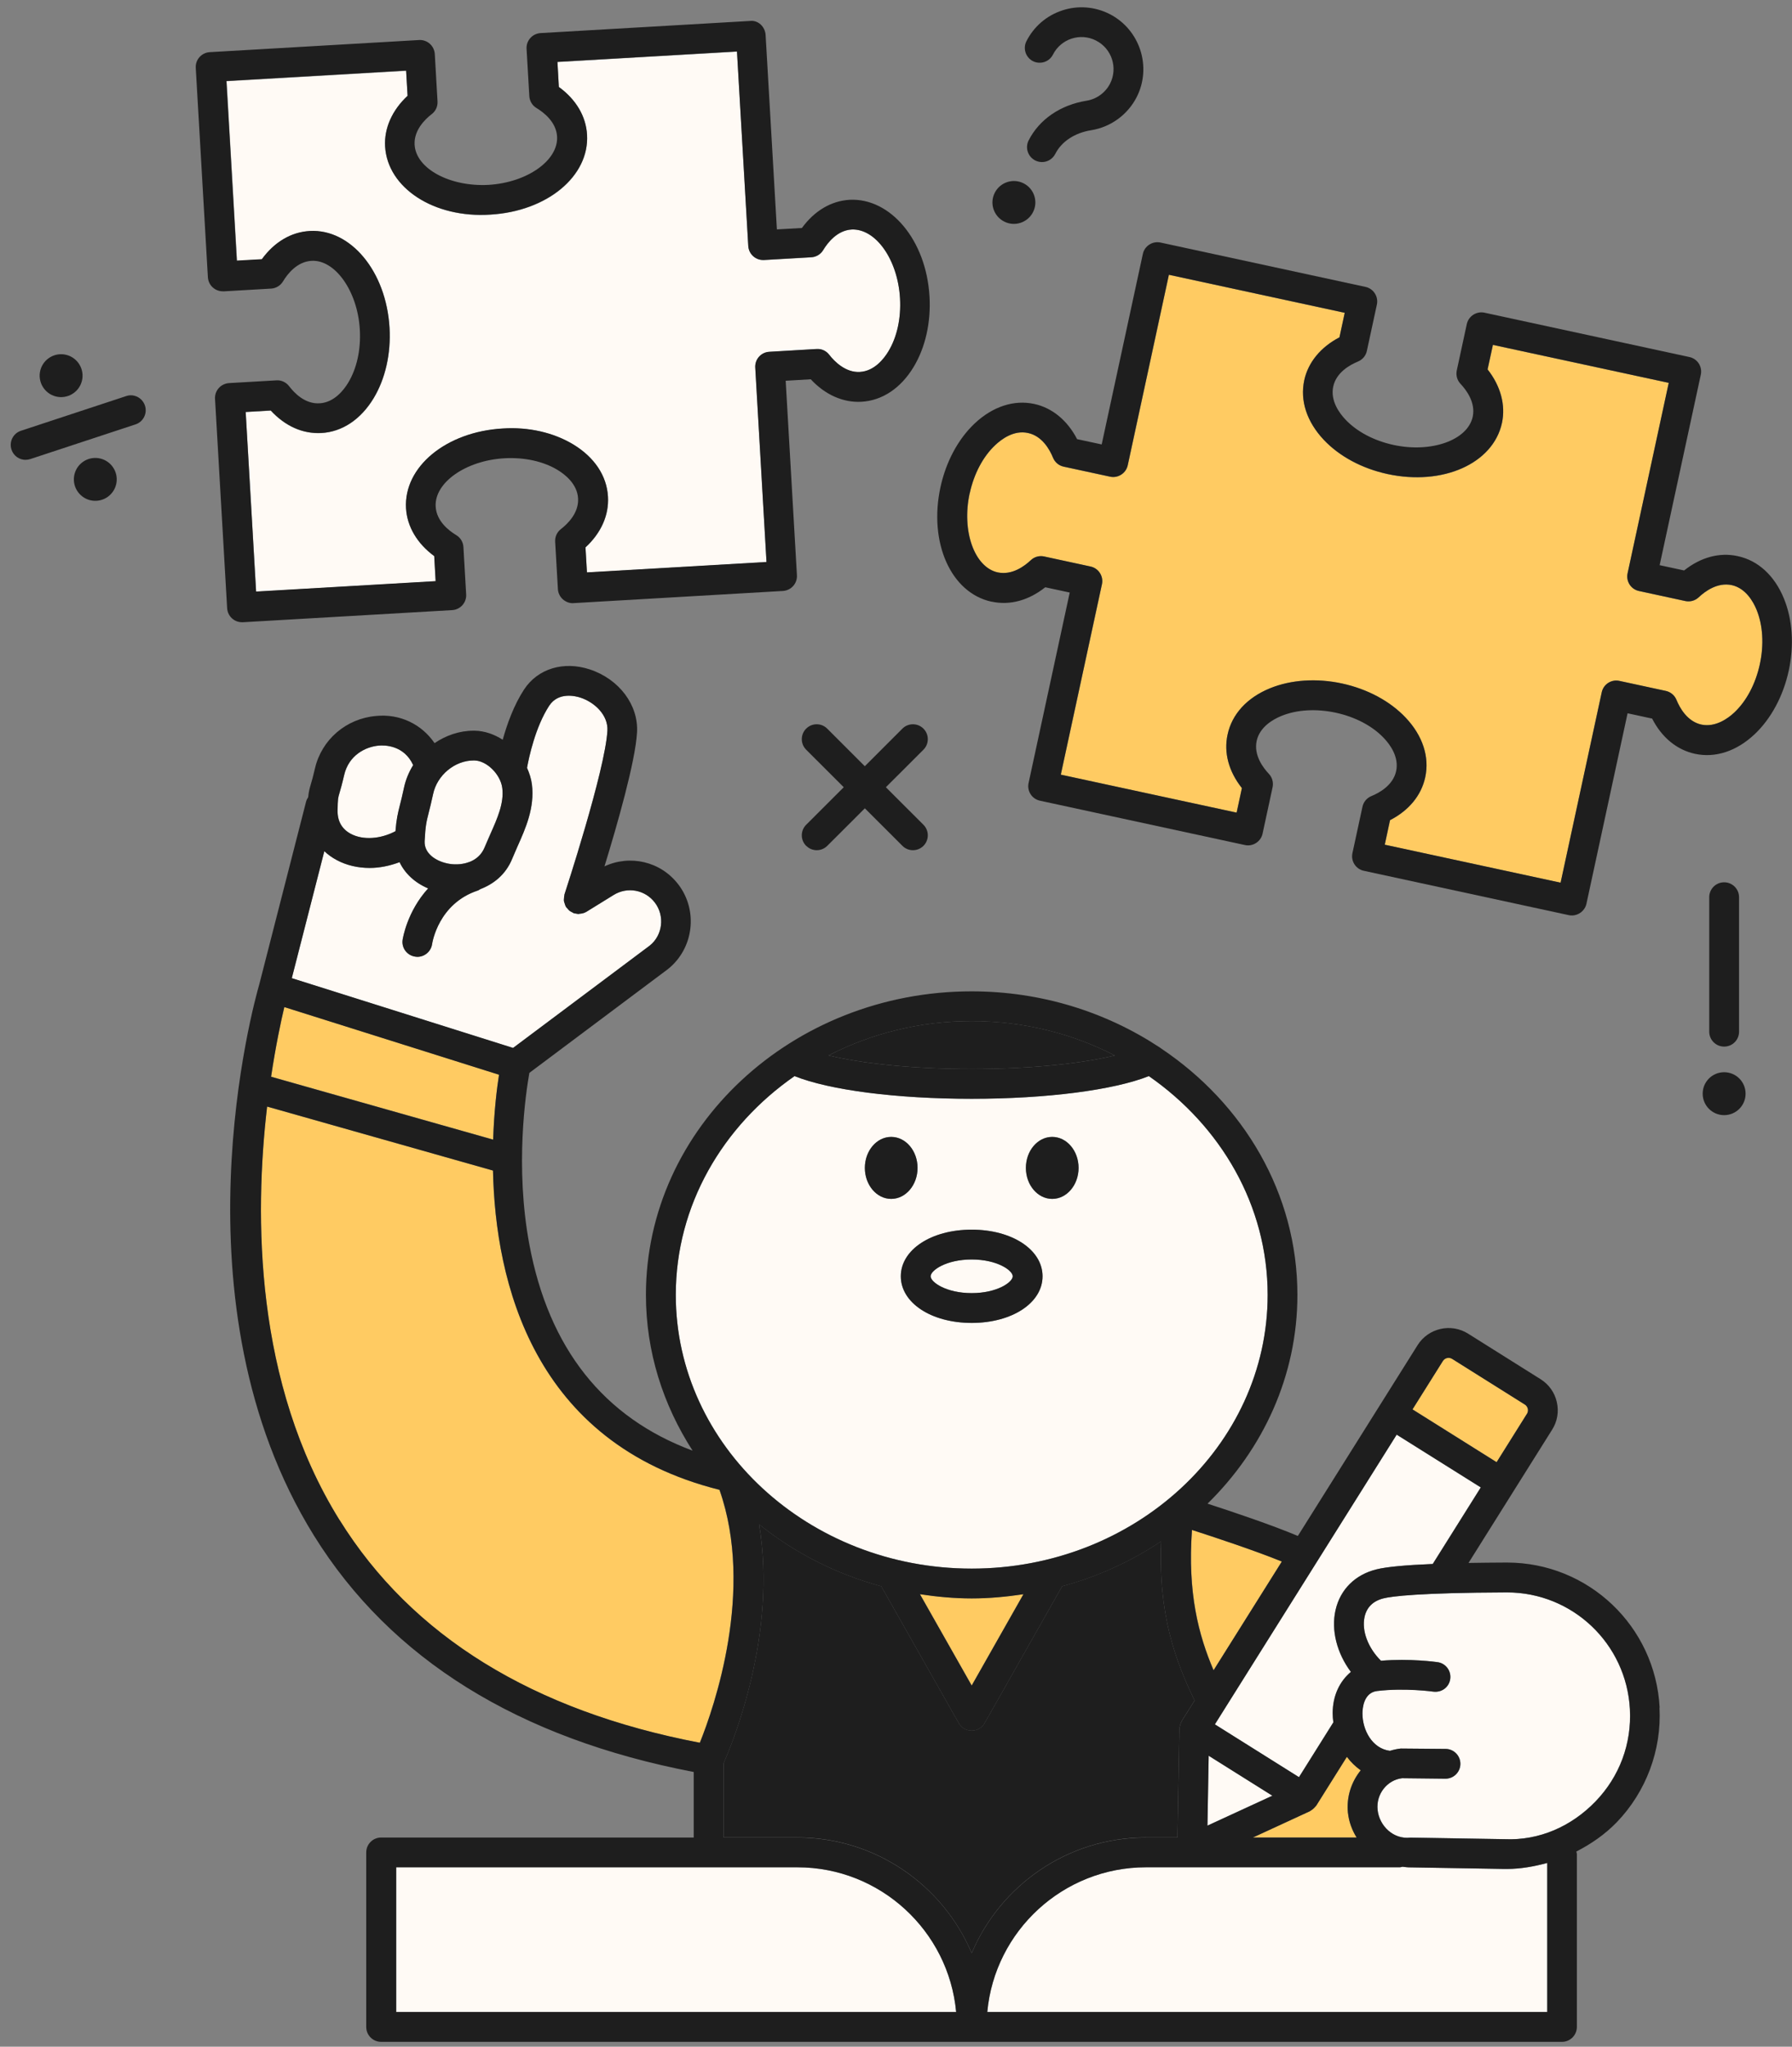 <svg width="141" height="161" viewBox="0 0 141 161" fill="none" xmlns="http://www.w3.org/2000/svg">
<rect x="0" y="0" width="141" height="161" fill="#808080" stroke="none"/>
<path d="M76.456 123.39C89.296 123.39 99.743 113.73 99.743 101.856C99.743 94.819 96.059 88.578 90.395 84.648C87.638 85.74 82.339 86.433 76.456 86.433C70.573 86.433 65.282 85.752 62.517 84.648C56.857 88.578 53.173 94.819 53.173 101.856C53.173 113.73 63.62 123.39 76.456 123.39ZM82.793 89.432C83.935 89.432 84.866 90.524 84.866 91.87C84.866 93.216 83.939 94.308 82.793 94.308C81.647 94.308 80.721 93.216 80.721 91.87C80.721 90.524 81.647 89.432 82.793 89.432ZM82.032 100.395C82.032 102.483 79.636 104.063 76.456 104.063C73.276 104.063 70.88 102.487 70.88 100.395C70.88 98.303 73.276 96.727 76.456 96.727C79.636 96.727 82.032 98.303 82.032 100.395ZM70.123 89.432C71.265 89.432 72.195 90.524 72.195 91.87C72.195 93.216 71.269 94.308 70.123 94.308C68.977 94.308 68.05 93.216 68.05 91.87C68.05 90.524 68.977 89.432 70.123 89.432Z" fill="#FFFAF5"/>
<path d="M72.385 125.402L76.457 132.585L80.529 125.402C79.199 125.602 77.845 125.733 76.457 125.733C75.069 125.733 73.715 125.602 72.385 125.402Z" fill="#FFCB62"/>
<path d="M76.455 101.718C78.458 101.718 79.685 100.86 79.685 100.395C79.685 99.93 78.458 99.072 76.455 99.072C74.451 99.072 73.225 99.93 73.225 100.395C73.225 100.86 74.451 101.718 76.455 101.718Z" fill="#FFFAF5"/>
<path d="M95.491 131.388L100.863 122.832C98.778 121.982 95.606 120.932 93.795 120.348C93.437 125.289 94.31 128.623 95.495 131.388H95.491Z" fill="#FFCB62"/>
<path d="M87.72 83.024C84.379 81.309 80.537 80.32 76.453 80.32C72.37 80.32 68.528 81.305 65.19 83.024C67.674 83.616 71.562 84.089 76.453 84.089C81.344 84.089 85.24 83.623 87.72 83.027V83.024Z" fill="#1E1E1E"/>
<path d="M35.153 67.907C35.691 68.03 36.279 68.014 36.802 67.845C36.825 67.838 36.837 67.826 36.86 67.818C36.875 67.815 36.895 67.818 36.91 67.811C37.437 67.615 37.887 67.246 38.129 66.653C38.271 66.311 38.421 65.965 38.575 65.623C39.136 64.362 39.671 63.173 39.521 61.985C39.386 60.908 38.298 59.828 37.325 59.812H37.272C35.787 59.812 34.391 60.966 34.076 62.462C33.938 63.104 33.83 63.539 33.738 63.896C33.553 64.611 33.472 64.938 33.411 66.157C33.365 67.149 34.318 67.718 35.153 67.903V67.907Z" fill="#FFFAF5"/>
<path d="M95.005 143.612L100.115 141.255L95.105 138.109L95.005 143.612Z" fill="#FFFAF5"/>
<path d="M56.609 117.194C41.909 113.514 38.975 100.805 38.786 92.08L21.014 87.047C20.01 95.622 20.002 108.777 26.708 119.567C32.396 128.718 41.947 134.594 55.06 137.093C56.175 134.321 59.386 125.108 56.606 117.198L56.609 117.194Z" fill="#FFCB62"/>
<path d="M62.744 146.887H31.174V158.269H75.233C74.649 151.893 69.269 146.887 62.744 146.887Z" fill="#FFFAF5"/>
<path d="M118.35 147.014L110.998 146.891C110.779 146.895 110.564 146.868 110.348 146.841C110.279 146.852 110.214 146.883 110.141 146.883H90.172C83.647 146.883 78.271 151.89 77.683 158.265H121.742V146.541C120.715 146.822 119.662 147.014 118.566 147.014C118.497 147.014 118.424 147.014 118.35 147.014Z" fill="#FFFAF5"/>
<path d="M51.123 74.385C52.138 73.578 52.33 72.047 51.519 70.994C50.75 69.99 49.362 69.737 48.285 70.402L46.143 71.725C45.97 71.832 45.778 71.871 45.586 71.882C45.563 71.882 45.547 71.901 45.528 71.901C45.47 71.901 45.416 71.882 45.359 71.874C45.313 71.867 45.267 71.863 45.217 71.851C45.197 71.848 45.178 71.851 45.163 71.844C45.109 71.828 45.074 71.79 45.024 71.767C44.951 71.732 44.874 71.698 44.809 71.644C44.74 71.59 44.69 71.525 44.636 71.455C44.605 71.417 44.559 71.39 44.532 71.344C44.524 71.329 44.524 71.313 44.517 71.302C44.474 71.225 44.451 71.14 44.424 71.055C44.405 70.994 44.378 70.932 44.37 70.867C44.363 70.798 44.37 70.729 44.378 70.656C44.382 70.571 44.386 70.49 44.409 70.409C44.413 70.394 44.409 70.379 44.413 70.363C44.444 70.263 47.612 60.627 47.793 57.485C47.862 56.255 46.785 55.247 45.682 54.882C45.286 54.751 43.932 54.409 43.209 55.52C42.125 57.185 41.617 59.562 41.467 60.404C41.652 60.819 41.798 61.254 41.852 61.704C42.083 63.538 41.356 65.157 40.718 66.587C40.575 66.91 40.433 67.229 40.302 67.552C39.791 68.802 38.845 69.537 37.791 69.944C37.726 69.979 37.672 70.029 37.599 70.052C34.504 71.075 34.015 74.135 34 74.262C33.915 74.847 33.415 75.27 32.839 75.27C32.785 75.27 32.731 75.266 32.677 75.254C32.039 75.166 31.593 74.582 31.677 73.943C31.693 73.812 32.039 71.69 33.688 69.886C32.646 69.444 31.866 68.718 31.439 67.822C30.674 68.11 29.874 68.275 29.089 68.275C28.17 68.275 27.274 68.075 26.501 67.66C26.132 67.464 25.805 67.225 25.517 66.956L22.956 76.95L40.368 82.438L51.119 74.389L51.123 74.385Z" fill="#FFFAF5"/>
<path d="M39.264 84.537L22.372 79.215C22.103 80.341 21.695 82.264 21.33 84.694L38.803 89.643C38.876 87.398 39.099 85.598 39.264 84.537Z" fill="#FFCB62"/>
<path d="M27.607 65.592C28.587 66.111 29.96 65.996 31.121 65.384C31.195 64.446 31.306 63.977 31.471 63.327C31.556 62.993 31.66 62.585 31.787 61.985C31.925 61.335 32.175 60.732 32.513 60.186C31.798 58.617 30.264 58.609 29.802 58.651C28.776 58.74 27.449 59.401 27.084 60.966C26.922 61.666 26.807 62.058 26.726 62.343C26.599 62.773 26.58 62.839 26.565 63.758C26.553 64.596 26.907 65.215 27.607 65.592Z" fill="#FFFAF5"/>
<path d="M90.168 144.541H92.644L92.798 135.989C92.798 135.962 92.813 135.935 92.813 135.908C92.821 135.835 92.84 135.766 92.859 135.693C92.882 135.601 92.913 135.52 92.955 135.435C92.963 135.42 92.963 135.401 92.975 135.385L93.994 133.767C92.471 130.606 91.125 126.968 91.367 121.235C89.029 122.8 86.403 124.011 83.573 124.776L77.474 135.539C77.267 135.908 76.878 136.135 76.455 136.135C76.032 136.135 75.644 135.908 75.436 135.539L69.338 124.776C65.746 123.807 62.481 122.123 59.724 119.9C61.189 128.495 57.64 137.1 56.937 138.692V144.537H62.743C68.899 144.537 74.194 148.294 76.455 153.635C78.72 148.29 84.011 144.537 90.168 144.537V144.541Z" fill="#1E1E1E"/>
<path d="M105.975 138.193L103.564 142.035C103.544 142.065 103.514 142.085 103.491 142.112C103.444 142.173 103.394 142.223 103.337 142.273C103.279 142.327 103.218 142.373 103.148 142.412C103.118 142.431 103.095 142.458 103.06 142.473L98.584 144.538H106.74C106.386 143.965 106.14 143.319 106.063 142.611C105.929 141.358 106.325 140.166 107.067 139.247C106.648 138.951 106.278 138.593 105.978 138.186L105.975 138.193Z" fill="#FFCB62"/>
<path d="M120.143 111.217C120.247 111.052 120.232 110.894 120.213 110.814C120.193 110.733 120.14 110.583 119.974 110.479L114.268 106.895C114.018 106.734 113.683 106.811 113.53 107.061L111.142 110.864L117.759 115.017L120.143 111.214V111.217Z" fill="#FFCB62"/>
<path d="M102.203 139.796L104.906 135.485C104.875 135.243 104.852 135 104.852 134.762C104.856 133.362 105.417 132.243 106.286 131.517C105.194 130.055 104.717 128.248 105.079 126.652C105.448 125.03 106.621 123.861 108.305 123.449C109.097 123.253 110.574 123.115 112.727 123.026L116.507 117.004L111.835 114.074L109.886 112.852L95.577 135.646L102.195 139.799L102.203 139.796Z" fill="#FFFAF5"/>
<path d="M78.516 45.033C79.643 45.268 80.619 44.533 81.108 44.072C81.388 43.803 81.777 43.695 82.161 43.78L85.807 44.568C86.111 44.633 86.376 44.814 86.545 45.079C86.714 45.341 86.772 45.656 86.707 45.96L83.469 60.941L97.304 63.929L97.719 61.999C96.681 60.691 96.281 59.211 96.593 57.784C96.939 56.181 98.123 54.885 99.93 54.147C101.584 53.47 103.603 53.335 105.598 53.77C107.598 54.2 109.378 55.158 110.605 56.458C111.947 57.877 112.489 59.541 112.143 61.149C111.836 62.575 110.859 63.76 109.375 64.521L108.959 66.451L122.795 69.439L126.032 54.462C126.167 53.831 126.786 53.424 127.424 53.566L131.074 54.354C131.45 54.435 131.766 54.696 131.912 55.058C132.166 55.681 132.758 56.761 133.877 57.004C134.984 57.234 135.976 56.511 136.465 56.05C137.426 55.146 138.137 53.797 138.472 52.255C138.803 50.713 138.71 49.186 138.214 47.967C137.96 47.348 137.368 46.275 136.253 46.029C135.13 45.794 134.15 46.529 133.661 46.99C133.381 47.256 132.985 47.363 132.608 47.283L128.962 46.494C128.328 46.36 127.928 45.733 128.067 45.102L131.304 30.121L117.469 27.133L117.05 29.064C118.076 30.367 118.484 31.871 118.18 33.278C117.488 36.477 113.52 38.235 109.171 37.293C107.171 36.862 105.391 35.904 104.164 34.605C102.822 33.182 102.28 31.521 102.626 29.913C102.93 28.506 103.926 27.302 105.395 26.541L105.81 24.611L91.975 21.619L88.737 36.6C88.671 36.904 88.487 37.169 88.225 37.339C87.964 37.504 87.652 37.569 87.345 37.5L83.696 36.712C83.315 36.631 83.004 36.37 82.857 36.008C82.604 35.385 82.011 34.305 80.896 34.066C79.77 33.816 78.797 34.559 78.308 35.02C77.347 35.924 76.636 37.273 76.301 38.815C75.659 41.788 76.678 44.641 78.52 45.041L78.516 45.033Z" fill="#FFCB62"/>
<path d="M20.608 20.399C21.597 19.046 22.912 18.265 24.373 18.18C27.576 17.992 30.391 21.334 30.652 25.787C30.771 27.832 30.325 29.797 29.402 31.331C28.391 33.004 26.934 33.973 25.296 34.069C23.815 34.15 22.439 33.527 21.308 32.3L19.335 32.416L20.155 46.543L34.282 45.724L34.171 43.752C32.833 42.771 32.037 41.429 31.952 39.991C31.764 36.73 35.105 33.973 39.558 33.715C41.608 33.581 43.569 34.042 45.103 34.965C46.776 35.973 47.745 37.434 47.841 39.072C47.929 40.533 47.302 41.929 46.072 43.067L46.187 45.036L60.315 44.217L59.431 28.92C59.392 28.274 59.884 27.721 60.53 27.682L64.256 27.463C64.656 27.436 65.014 27.609 65.252 27.917C65.664 28.451 66.548 29.332 67.663 29.267C68.805 29.201 69.555 28.228 69.901 27.655C70.586 26.529 70.909 25.037 70.82 23.464C70.643 20.426 68.913 17.98 67.017 18.061C65.875 18.127 65.121 19.103 64.775 19.68C64.576 20.011 64.225 20.222 63.841 20.245L60.119 20.461C60.092 20.461 60.073 20.461 60.05 20.461C59.431 20.461 58.915 19.98 58.881 19.357L57.992 4.061L43.865 4.88L43.976 6.848C45.326 7.833 46.11 9.148 46.195 10.609C46.383 13.874 43.042 16.631 38.589 16.889C34.148 17.184 30.498 14.789 30.306 11.532C30.222 10.094 30.86 8.667 32.075 7.544L31.96 5.572L17.832 6.391L18.651 20.518L20.62 20.407L20.608 20.399Z" fill="#FFFAF5"/>
<path d="M118.573 125.26H118.534C111.655 125.287 109.525 125.564 108.867 125.725C108.04 125.929 107.537 126.417 107.367 127.175C107.114 128.286 107.652 129.647 108.656 130.635C110.94 130.439 113.016 130.732 113.112 130.747C113.754 130.839 114.197 131.435 114.104 132.074C114.012 132.716 113.443 133.146 112.778 133.066C112.755 133.062 110.532 132.75 108.352 133.016C107.287 133.143 107.198 134.392 107.198 134.773C107.194 136.069 107.952 137.542 109.359 137.722C109.636 137.638 109.921 137.576 110.217 137.542L113.747 137.572C114.393 137.58 114.912 138.111 114.904 138.757C114.897 139.399 114.374 139.914 113.731 139.914H113.716L110.321 139.876C109.163 140.006 108.256 141.106 108.39 142.367C108.525 143.633 109.644 144.709 110.971 144.548L118.384 144.671C121.118 144.794 123.645 143.663 125.533 141.706C127.425 139.745 128.386 137.169 128.24 134.45C127.967 129.29 123.718 125.26 118.569 125.26H118.573Z" fill="#FFFAF5"/>
<path d="M70.122 94.308C71.264 94.308 72.195 93.215 72.195 91.87C72.195 90.524 71.268 89.432 70.122 89.432C68.977 89.432 68.05 90.524 68.05 91.87C68.05 93.215 68.977 94.308 70.122 94.308Z" fill="#1E1E1E"/>
<path d="M82.792 94.308C83.934 94.308 84.865 93.215 84.865 91.87C84.865 90.524 83.938 89.432 82.792 89.432C81.646 89.432 80.72 90.524 80.72 91.87C80.72 93.215 81.646 94.308 82.792 94.308Z" fill="#1E1E1E"/>
<path d="M130.586 134.327C130.247 127.917 124.975 122.914 118.573 122.914H118.527C117.443 122.918 116.466 122.93 115.547 122.945L119.119 117.254L122.126 112.463C122.538 111.813 122.668 111.04 122.495 110.29C122.326 109.54 121.872 108.902 121.219 108.491L115.512 104.907C114.166 104.061 112.382 104.472 111.54 105.814L108.529 110.609L102.119 120.822C100.112 119.973 97.013 118.931 95.013 118.281C99.385 113.997 102.084 108.221 102.084 101.857C102.084 93.867 97.835 86.803 91.348 82.466C91.294 82.416 91.237 82.385 91.175 82.346C87.003 79.609 81.935 77.982 76.452 77.982C62.32 77.982 50.823 88.695 50.823 101.857C50.823 106.341 52.18 110.525 54.495 114.112C47.493 111.509 43.178 106.072 41.652 97.897C40.502 91.74 41.375 85.953 41.652 84.396L52.545 76.24C54.584 74.625 54.953 71.63 53.368 69.565C51.984 67.761 49.573 67.211 47.562 68.15C48.554 64.923 49.992 59.913 50.123 57.621C50.25 55.46 48.719 53.422 46.404 52.657C44.336 51.98 42.309 52.599 41.233 54.241C40.425 55.479 39.891 56.979 39.556 58.19C38.887 57.76 38.133 57.494 37.36 57.479H37.257C36.145 57.479 35.092 57.848 34.192 58.456C33.177 56.971 31.465 56.129 29.581 56.321C27.232 56.525 25.305 58.183 24.782 60.447C24.636 61.078 24.536 61.428 24.459 61.682C24.344 62.07 24.282 62.336 24.248 62.712C24.183 62.816 24.117 62.924 24.086 63.051L20.399 77.44C20.003 78.797 13.37 102.542 24.702 120.792C30.743 130.52 40.813 136.757 54.584 139.388V144.544H29.989C29.343 144.544 28.816 145.067 28.816 145.717V159.445C28.816 160.091 29.339 160.617 29.989 160.617H122.899C123.545 160.617 124.072 160.094 124.072 159.445V145.848C124.072 145.775 124.045 145.713 124.03 145.648C125.187 145.052 126.275 144.31 127.213 143.341C129.524 140.941 130.751 137.661 130.574 134.331L130.586 134.327ZM113.528 107.064C113.682 106.814 114.016 106.737 114.266 106.899L119.973 110.482C120.138 110.586 120.192 110.736 120.211 110.817C120.23 110.898 120.246 111.055 120.142 111.217L117.758 115.02L111.14 110.867L113.528 107.064ZM109.894 112.851L111.844 114.074L116.516 117.004L112.736 123.026C110.583 123.114 109.106 123.253 108.314 123.449C106.63 123.864 105.457 125.029 105.088 126.652C104.726 128.248 105.203 130.055 106.295 131.516C105.426 132.243 104.865 133.362 104.861 134.762C104.861 135 104.884 135.242 104.915 135.485L102.211 139.795L95.594 135.642L109.902 112.847L109.894 112.851ZM106.064 142.618C106.141 143.325 106.387 143.967 106.741 144.544H98.585L103.061 142.479C103.096 142.464 103.115 142.433 103.15 142.418C103.219 142.379 103.28 142.333 103.338 142.279C103.396 142.229 103.446 142.175 103.492 142.118C103.515 142.091 103.546 142.072 103.565 142.041L105.976 138.199C106.28 138.607 106.645 138.961 107.064 139.261C106.322 140.176 105.93 141.368 106.06 142.625L106.064 142.618ZM95.005 143.614L95.101 138.111L100.112 141.256L95.001 143.61L95.005 143.614ZM100.858 122.834L95.486 131.389C94.302 128.625 93.429 125.291 93.786 120.349C95.601 120.934 98.77 121.984 100.854 122.834H100.858ZM76.456 80.324C80.543 80.324 84.381 81.308 87.722 83.027C85.242 83.623 81.37 84.088 76.456 84.088C71.541 84.088 67.677 83.619 65.193 83.023C68.534 81.308 72.372 80.32 76.456 80.32V80.324ZM53.172 101.857C53.172 94.821 56.856 88.584 62.516 84.65C65.281 85.753 70.492 86.434 76.456 86.434C82.42 86.434 87.641 85.742 90.395 84.65C96.055 88.58 99.743 94.821 99.743 101.857C99.743 113.732 89.295 123.391 76.456 123.391C63.616 123.391 53.172 113.732 53.172 101.857ZM80.528 125.406L76.456 132.589L72.383 125.406C73.714 125.606 75.067 125.737 76.456 125.737C77.844 125.737 79.197 125.606 80.528 125.406ZM33.738 63.904C33.83 63.547 33.938 63.112 34.077 62.47C34.392 60.974 35.788 59.821 37.272 59.821H37.326C38.303 59.84 39.387 60.917 39.521 61.993C39.668 63.181 39.137 64.37 38.575 65.631C38.422 65.973 38.272 66.319 38.129 66.662C37.887 67.254 37.437 67.623 36.91 67.819C36.895 67.823 36.876 67.819 36.861 67.827C36.837 67.834 36.826 67.846 36.803 67.853C36.28 68.023 35.691 68.038 35.153 67.915C34.319 67.73 33.365 67.161 33.411 66.169C33.473 64.95 33.557 64.623 33.738 63.908V63.904ZM26.72 62.343C26.801 62.059 26.92 61.666 27.078 60.967C27.439 59.398 28.766 58.74 29.797 58.652C30.258 58.606 31.796 58.613 32.508 60.186C32.169 60.732 31.919 61.336 31.781 61.986C31.654 62.585 31.55 62.993 31.465 63.328C31.3 63.977 31.189 64.447 31.116 65.385C29.954 66 28.582 66.112 27.601 65.593C26.897 65.216 26.547 64.6 26.559 63.758C26.574 62.839 26.59 62.774 26.72 62.343ZM25.517 66.954C25.801 67.227 26.132 67.461 26.501 67.657C27.274 68.073 28.17 68.273 29.089 68.273C29.874 68.273 30.673 68.107 31.439 67.819C31.865 68.715 32.646 69.442 33.688 69.884C32.038 71.691 31.696 73.81 31.677 73.941C31.589 74.579 32.035 75.163 32.677 75.252C32.731 75.26 32.788 75.267 32.838 75.267C33.411 75.267 33.915 74.844 34 74.26C34.019 74.133 34.503 71.072 37.599 70.049C37.672 70.026 37.726 69.976 37.791 69.942C38.849 69.534 39.791 68.799 40.302 67.55C40.433 67.231 40.575 66.908 40.717 66.585C41.356 65.158 42.079 63.539 41.852 61.701C41.794 61.247 41.652 60.813 41.467 60.401C41.621 59.559 42.125 57.183 43.209 55.518C43.936 54.407 45.285 54.749 45.682 54.88C46.785 55.245 47.866 56.252 47.793 57.483C47.612 60.624 44.443 70.261 44.413 70.361C44.409 70.376 44.413 70.391 44.409 70.407C44.386 70.487 44.386 70.568 44.378 70.653C44.374 70.726 44.363 70.795 44.37 70.864C44.378 70.93 44.405 70.987 44.424 71.053C44.451 71.137 44.47 71.222 44.517 71.299C44.524 71.314 44.524 71.33 44.532 71.341C44.559 71.387 44.601 71.41 44.636 71.453C44.69 71.518 44.739 71.583 44.809 71.641C44.874 71.695 44.951 71.726 45.024 71.764C45.07 71.787 45.109 71.826 45.163 71.841C45.182 71.849 45.201 71.841 45.216 71.849C45.263 71.86 45.309 71.864 45.359 71.872C45.416 71.879 45.474 71.899 45.528 71.899C45.551 71.899 45.566 71.879 45.586 71.879C45.778 71.872 45.966 71.829 46.143 71.722L48.285 70.399C49.361 69.734 50.75 69.988 51.519 70.991C52.33 72.045 52.138 73.575 51.123 74.383L40.371 82.431L22.96 76.944L25.521 66.95L25.517 66.954ZM22.371 79.22L39.264 84.542C39.098 85.603 38.875 87.407 38.802 89.649L21.329 84.7C21.695 82.269 22.102 80.347 22.371 79.22ZM26.713 119.565C20.006 108.775 20.014 95.62 21.018 87.045L38.791 92.079C38.979 100.804 41.909 113.516 56.614 117.193C59.394 125.106 56.183 134.316 55.068 137.088C41.956 134.585 32.404 128.709 26.717 119.561L26.713 119.565ZM31.173 158.268V146.886H62.743C69.269 146.886 74.644 151.892 75.233 158.268H31.173ZM62.743 144.544H56.937V138.699C57.644 137.107 61.19 128.502 59.725 119.907C62.482 122.13 65.746 123.81 69.338 124.783L75.436 135.546C75.644 135.915 76.032 136.142 76.456 136.142C76.879 136.142 77.267 135.915 77.475 135.546L83.573 124.783C86.407 124.018 89.03 122.81 91.368 121.242C91.121 126.971 92.471 130.613 93.994 133.773L92.975 135.392C92.975 135.392 92.967 135.427 92.956 135.442C92.913 135.523 92.883 135.608 92.859 135.7C92.84 135.773 92.821 135.842 92.813 135.915C92.813 135.942 92.798 135.969 92.798 135.996L92.644 144.548H90.168C84.011 144.548 78.72 148.301 76.456 153.646C74.195 148.305 68.9 144.548 62.743 144.548V144.544ZM121.742 158.268H77.682C78.267 151.892 83.646 146.886 90.172 146.886H110.14C110.213 146.886 110.279 146.855 110.348 146.844C110.563 146.871 110.779 146.897 110.998 146.894L118.35 147.017C118.423 147.017 118.496 147.017 118.565 147.017C119.661 147.017 120.715 146.821 121.742 146.544V158.268ZM118.388 144.675L110.975 144.552C109.644 144.713 108.529 143.637 108.395 142.372C108.26 141.106 109.171 140.011 110.325 139.88L113.72 139.918H113.736C114.378 139.918 114.901 139.399 114.908 138.761C114.916 138.115 114.397 137.58 113.751 137.576L110.221 137.546C109.925 137.576 109.64 137.642 109.364 137.726C107.956 137.546 107.199 136.073 107.203 134.777C107.203 134.396 107.291 133.15 108.356 133.02C110.536 132.758 112.759 133.066 112.782 133.07C113.447 133.151 114.016 132.716 114.109 132.078C114.201 131.435 113.755 130.843 113.117 130.751C113.02 130.739 110.944 130.447 108.66 130.64C107.66 129.651 107.122 128.29 107.372 127.179C107.545 126.421 108.048 125.933 108.871 125.729C109.529 125.568 111.659 125.291 118.538 125.264H118.577C123.73 125.264 127.975 129.294 128.248 134.454C128.39 137.177 127.433 139.749 125.541 141.71C123.649 143.664 121.126 144.794 118.392 144.675H118.388Z" fill="#1E1E1E"/>
<path d="M78.025 47.327C79.459 47.638 80.935 47.234 82.243 46.196L84.169 46.611L80.932 61.593C80.793 62.223 81.193 62.85 81.828 62.985L97.951 66.472C98.57 66.611 99.208 66.211 99.343 65.576L100.131 61.927C100.212 61.55 100.104 61.154 99.839 60.873C99.377 60.385 98.639 59.401 98.878 58.282C99.12 57.167 100.197 56.575 100.816 56.321C102.038 55.821 103.557 55.732 105.103 56.063C106.645 56.398 107.995 57.109 108.898 58.07C109.36 58.555 110.094 59.539 109.852 60.658C109.61 61.773 108.529 62.369 107.903 62.623C107.545 62.769 107.283 63.085 107.203 63.461L106.414 67.107C106.276 67.737 106.676 68.364 107.31 68.499L123.434 71.987C123.514 72.006 123.599 72.013 123.68 72.013C124.218 72.013 124.706 71.636 124.826 71.091L128.063 56.109L129.994 56.525C130.755 58.013 131.936 58.986 133.366 59.297C134.962 59.643 136.635 59.097 138.057 57.759C139.357 56.532 140.311 54.752 140.745 52.752C141.176 50.753 141.041 48.738 140.365 47.084C139.626 45.277 138.334 44.089 136.731 43.747C135.296 43.431 133.82 43.835 132.512 44.873L130.586 44.458L133.824 29.477C133.962 28.846 133.562 28.219 132.928 28.085L116.804 24.597C116.185 24.462 115.551 24.858 115.412 25.493L114.624 29.138C114.543 29.515 114.651 29.911 114.916 30.192C115.378 30.68 116.116 31.665 115.878 32.784C115.474 34.629 112.625 35.641 109.652 35.002C108.11 34.668 106.76 33.956 105.857 32.995C105.395 32.507 104.661 31.526 104.903 30.407C105.145 29.288 106.226 28.696 106.845 28.442C107.203 28.296 107.468 27.985 107.549 27.604L108.337 23.959C108.402 23.655 108.345 23.34 108.176 23.078C108.01 22.817 107.745 22.632 107.437 22.567L91.314 19.079C91.006 19.014 90.695 19.071 90.433 19.241C90.172 19.406 89.987 19.671 89.922 19.979L86.684 34.96L84.75 34.545C83.989 33.072 82.785 32.076 81.378 31.776C79.782 31.43 78.109 31.976 76.686 33.314C75.387 34.541 74.433 36.321 73.999 38.321C73.056 42.681 74.818 46.638 78.013 47.33L78.025 47.327ZM76.298 38.809C76.633 37.267 77.344 35.918 78.305 35.014C78.794 34.553 79.766 33.81 80.893 34.06C82.008 34.299 82.6 35.379 82.854 36.002C83 36.36 83.312 36.625 83.692 36.706L87.342 37.494C87.649 37.563 87.961 37.502 88.222 37.333C88.484 37.167 88.668 36.902 88.734 36.594L91.971 21.613L105.807 24.605L105.392 26.535C103.923 27.296 102.927 28.5 102.623 29.907C102.277 31.511 102.819 33.176 104.161 34.599C105.388 35.898 107.168 36.852 109.168 37.286C113.513 38.229 117.485 36.471 118.177 33.272C118.481 31.865 118.073 30.357 117.047 29.058L117.466 27.127L131.301 30.115L128.063 45.096C127.925 45.727 128.325 46.354 128.959 46.488L132.605 47.277C132.982 47.357 133.378 47.25 133.658 46.984C134.147 46.523 135.127 45.788 136.25 46.023C137.365 46.265 137.957 47.342 138.211 47.961C138.711 49.184 138.803 50.707 138.469 52.248C138.134 53.791 137.423 55.14 136.462 56.044C135.973 56.505 134.981 57.228 133.874 56.998C132.755 56.755 132.163 55.675 131.909 55.052C131.763 54.694 131.447 54.429 131.07 54.348L127.421 53.56C126.783 53.421 126.164 53.825 126.029 54.456L122.792 69.433L108.956 66.445L109.371 64.515C110.856 63.75 111.832 62.569 112.14 61.143C112.486 59.539 111.944 57.87 110.602 56.451C109.375 55.152 107.595 54.198 105.595 53.764C103.596 53.333 101.581 53.468 99.927 54.14C98.12 54.879 96.932 56.175 96.59 57.778C96.278 59.205 96.678 60.685 97.716 61.992L97.301 63.923L83.466 60.935L86.703 45.954C86.769 45.65 86.711 45.335 86.542 45.073C86.376 44.812 86.111 44.627 85.804 44.562L82.158 43.773C81.778 43.689 81.385 43.8 81.105 44.066C80.616 44.527 79.636 45.262 78.513 45.027C76.667 44.627 75.648 41.774 76.294 38.801L76.298 38.809Z" fill="#1E1E1E"/>
<path d="M17.541 22.918C17.561 22.918 17.584 22.918 17.611 22.918L21.333 22.702C21.718 22.679 22.067 22.468 22.267 22.137C22.613 21.56 23.367 20.584 24.509 20.518C26.355 20.407 28.135 22.887 28.312 25.921C28.404 27.497 28.078 28.982 27.393 30.112C27.047 30.685 26.293 31.658 25.155 31.724C23.99 31.797 23.156 30.908 22.744 30.374C22.51 30.066 22.125 29.889 21.748 29.92L18.022 30.135C17.715 30.155 17.422 30.293 17.215 30.524C17.007 30.758 16.899 31.062 16.919 31.374L17.872 47.843C17.911 48.466 18.422 48.947 19.041 48.947C19.064 48.947 19.087 48.947 19.11 48.947L35.58 47.993C36.226 47.955 36.718 47.401 36.679 46.755L36.464 43.029C36.441 42.644 36.23 42.29 35.899 42.094C35.322 41.748 34.345 40.998 34.28 39.852C34.169 37.968 36.645 36.226 39.683 36.049C41.252 35.961 42.743 36.284 43.874 36.968C44.447 37.315 45.42 38.064 45.485 39.206C45.551 40.345 44.67 41.206 44.136 41.617C43.828 41.852 43.659 42.225 43.682 42.613L43.897 46.34C43.916 46.647 44.055 46.939 44.289 47.147C44.524 47.355 44.847 47.474 45.135 47.443L61.605 46.486C62.251 46.447 62.743 45.893 62.705 45.247L61.82 29.951L63.793 29.835C64.919 31.047 66.334 31.685 67.78 31.604C69.418 31.512 70.876 30.539 71.887 28.866C72.81 27.336 73.256 25.367 73.137 23.322C72.879 18.869 70.053 15.562 66.857 15.716C65.396 15.8 64.081 16.584 63.097 17.934L61.128 18.046L60.24 2.749C60.201 2.103 59.651 1.565 59.002 1.649L42.532 2.603C41.886 2.642 41.394 3.195 41.432 3.841L41.648 7.563C41.671 7.948 41.882 8.298 42.213 8.498C42.786 8.844 43.766 9.598 43.832 10.74C43.943 12.624 41.467 14.366 38.429 14.543C35.407 14.704 32.73 13.274 32.623 11.386C32.557 10.248 33.438 9.386 33.972 8.975C34.28 8.74 34.449 8.367 34.426 7.979L34.211 4.253C34.192 3.945 34.053 3.653 33.822 3.445C33.592 3.238 33.288 3.13 32.973 3.149L16.503 4.103C15.857 4.141 15.365 4.695 15.403 5.341L16.357 21.81C16.396 22.433 16.907 22.914 17.526 22.914L17.541 22.918ZM31.954 5.56L32.069 7.533C30.858 8.659 30.216 10.086 30.3 11.52C30.489 14.781 34.138 17.173 38.583 16.877C43.036 16.619 46.377 13.862 46.189 10.597C46.104 9.136 45.32 7.821 43.97 6.837L43.859 4.868L57.986 4.049L58.875 19.346C58.913 19.968 59.424 20.449 60.044 20.449C60.063 20.449 60.086 20.449 60.113 20.449L63.835 20.234C64.219 20.211 64.57 19.999 64.769 19.669C65.115 19.096 65.869 18.115 67.011 18.05C68.907 17.969 70.637 20.415 70.814 23.452C70.906 25.029 70.58 26.517 69.895 27.644C69.549 28.217 68.799 29.189 67.657 29.255C66.546 29.324 65.658 28.44 65.246 27.905C65.008 27.598 64.65 27.424 64.25 27.451L60.524 27.671C59.878 27.709 59.386 28.263 59.424 28.909L60.309 44.205L46.181 45.024L46.066 43.056C47.296 41.921 47.919 40.522 47.835 39.06C47.742 37.422 46.77 35.965 45.097 34.953C43.566 34.031 41.605 33.569 39.552 33.704C35.099 33.962 31.758 36.718 31.946 39.979C32.027 41.417 32.827 42.76 34.165 43.74L34.276 45.713L20.149 46.532L19.329 32.404L21.302 32.289C22.433 33.512 23.809 34.135 25.29 34.058C26.928 33.965 28.385 32.992 29.396 31.32C30.319 29.789 30.765 27.82 30.646 25.775C30.389 21.322 27.57 17.98 24.367 18.169C22.906 18.25 21.591 19.03 20.602 20.387L18.634 20.499L17.814 6.371L31.942 5.552L31.954 5.56Z" fill="#1E1E1E"/>
<path d="M70.879 100.397C70.879 102.485 73.275 104.065 76.455 104.065C79.635 104.065 82.03 102.489 82.03 100.397C82.03 98.305 79.635 96.728 76.455 96.728C73.275 96.728 70.879 98.305 70.879 100.397ZM76.455 99.074C78.458 99.074 79.685 99.932 79.685 100.397C79.685 100.862 78.458 101.72 76.455 101.72C74.451 101.72 73.225 100.862 73.225 100.397C73.225 99.932 74.451 99.074 76.455 99.074Z" fill="#1E1E1E"/>
<path d="M81.275 4.812C81.848 5.097 82.555 4.877 82.851 4.293C83.478 3.055 85.001 2.555 86.235 3.189C87.477 3.816 87.973 5.335 87.346 6.573C86.981 7.288 86.289 7.796 85.493 7.923C83.436 8.254 81.775 9.392 80.936 11.045C80.644 11.622 80.875 12.326 81.455 12.622C81.625 12.707 81.805 12.749 81.986 12.749C82.413 12.749 82.824 12.514 83.032 12.107C83.528 11.13 84.562 10.449 85.866 10.242C87.396 9.996 88.731 9.023 89.438 7.638C90.65 5.25 89.688 2.316 87.3 1.101C86.139 0.517 84.82 0.413 83.59 0.817C82.355 1.221 81.352 2.082 80.763 3.239C80.471 3.816 80.702 4.52 81.282 4.816L81.275 4.812Z" fill="#1E1E1E"/>
<path d="M79.013 17.429C79.844 17.852 80.859 17.517 81.282 16.686C81.705 15.856 81.371 14.841 80.54 14.422C79.709 13.999 78.694 14.333 78.271 15.164C77.848 15.994 78.183 17.009 79.013 17.429Z" fill="#1E1E1E"/>
<path d="M133.972 86.032C133.972 86.962 134.725 87.72 135.66 87.72C136.594 87.72 137.348 86.966 137.348 86.032C137.348 85.097 136.594 84.344 135.66 84.344C134.725 84.344 133.972 85.097 133.972 86.032Z" fill="#1E1E1E"/>
<path d="M136.834 81.156V70.577C136.834 69.931 136.311 69.404 135.661 69.404C135.011 69.404 134.488 69.927 134.488 70.577V81.156C134.488 81.802 135.011 82.328 135.661 82.328C136.311 82.328 136.834 81.805 136.834 81.156Z" fill="#1E1E1E"/>
<path d="M2.019 36.169C2.142 36.169 2.265 36.15 2.384 36.111L10.659 33.385C11.274 33.185 11.609 32.52 11.405 31.904C11.201 31.289 10.536 30.947 9.925 31.158L1.649 33.885C1.034 34.085 0.7 34.75 0.903 35.365C1.065 35.861 1.523 36.173 2.015 36.173L2.019 36.169Z" fill="#1E1E1E"/>
<path d="M5.83 37.456C5.691 38.375 6.322 39.236 7.245 39.378C8.164 39.517 9.025 38.886 9.167 37.963C9.306 37.044 8.675 36.183 7.752 36.041C6.833 35.902 5.972 36.533 5.83 37.456Z" fill="#1E1E1E"/>
<path d="M4.554 31.22C5.477 31.358 6.335 30.728 6.477 29.805C6.615 28.886 5.985 28.025 5.062 27.882C4.139 27.744 3.281 28.375 3.139 29.297C3.001 30.216 3.631 31.078 4.554 31.22Z" fill="#1E1E1E"/>
<path d="M63.439 66.537C63.669 66.768 63.969 66.879 64.266 66.879C64.562 66.879 64.865 66.764 65.092 66.537L68.049 63.584L71.006 66.537C71.237 66.768 71.533 66.879 71.833 66.879C72.133 66.879 72.433 66.764 72.66 66.537C73.117 66.079 73.117 65.337 72.66 64.879L69.703 61.926L72.66 58.973C73.117 58.516 73.117 57.773 72.66 57.316C72.202 56.858 71.46 56.858 71.002 57.316L68.045 60.273L65.088 57.316C64.631 56.858 63.889 56.858 63.431 57.316C62.974 57.773 62.974 58.516 63.431 58.973L66.388 61.926L63.431 64.879C62.974 65.337 62.974 66.079 63.431 66.537H63.439Z" fill="#1E1E1E"/>
</svg>
